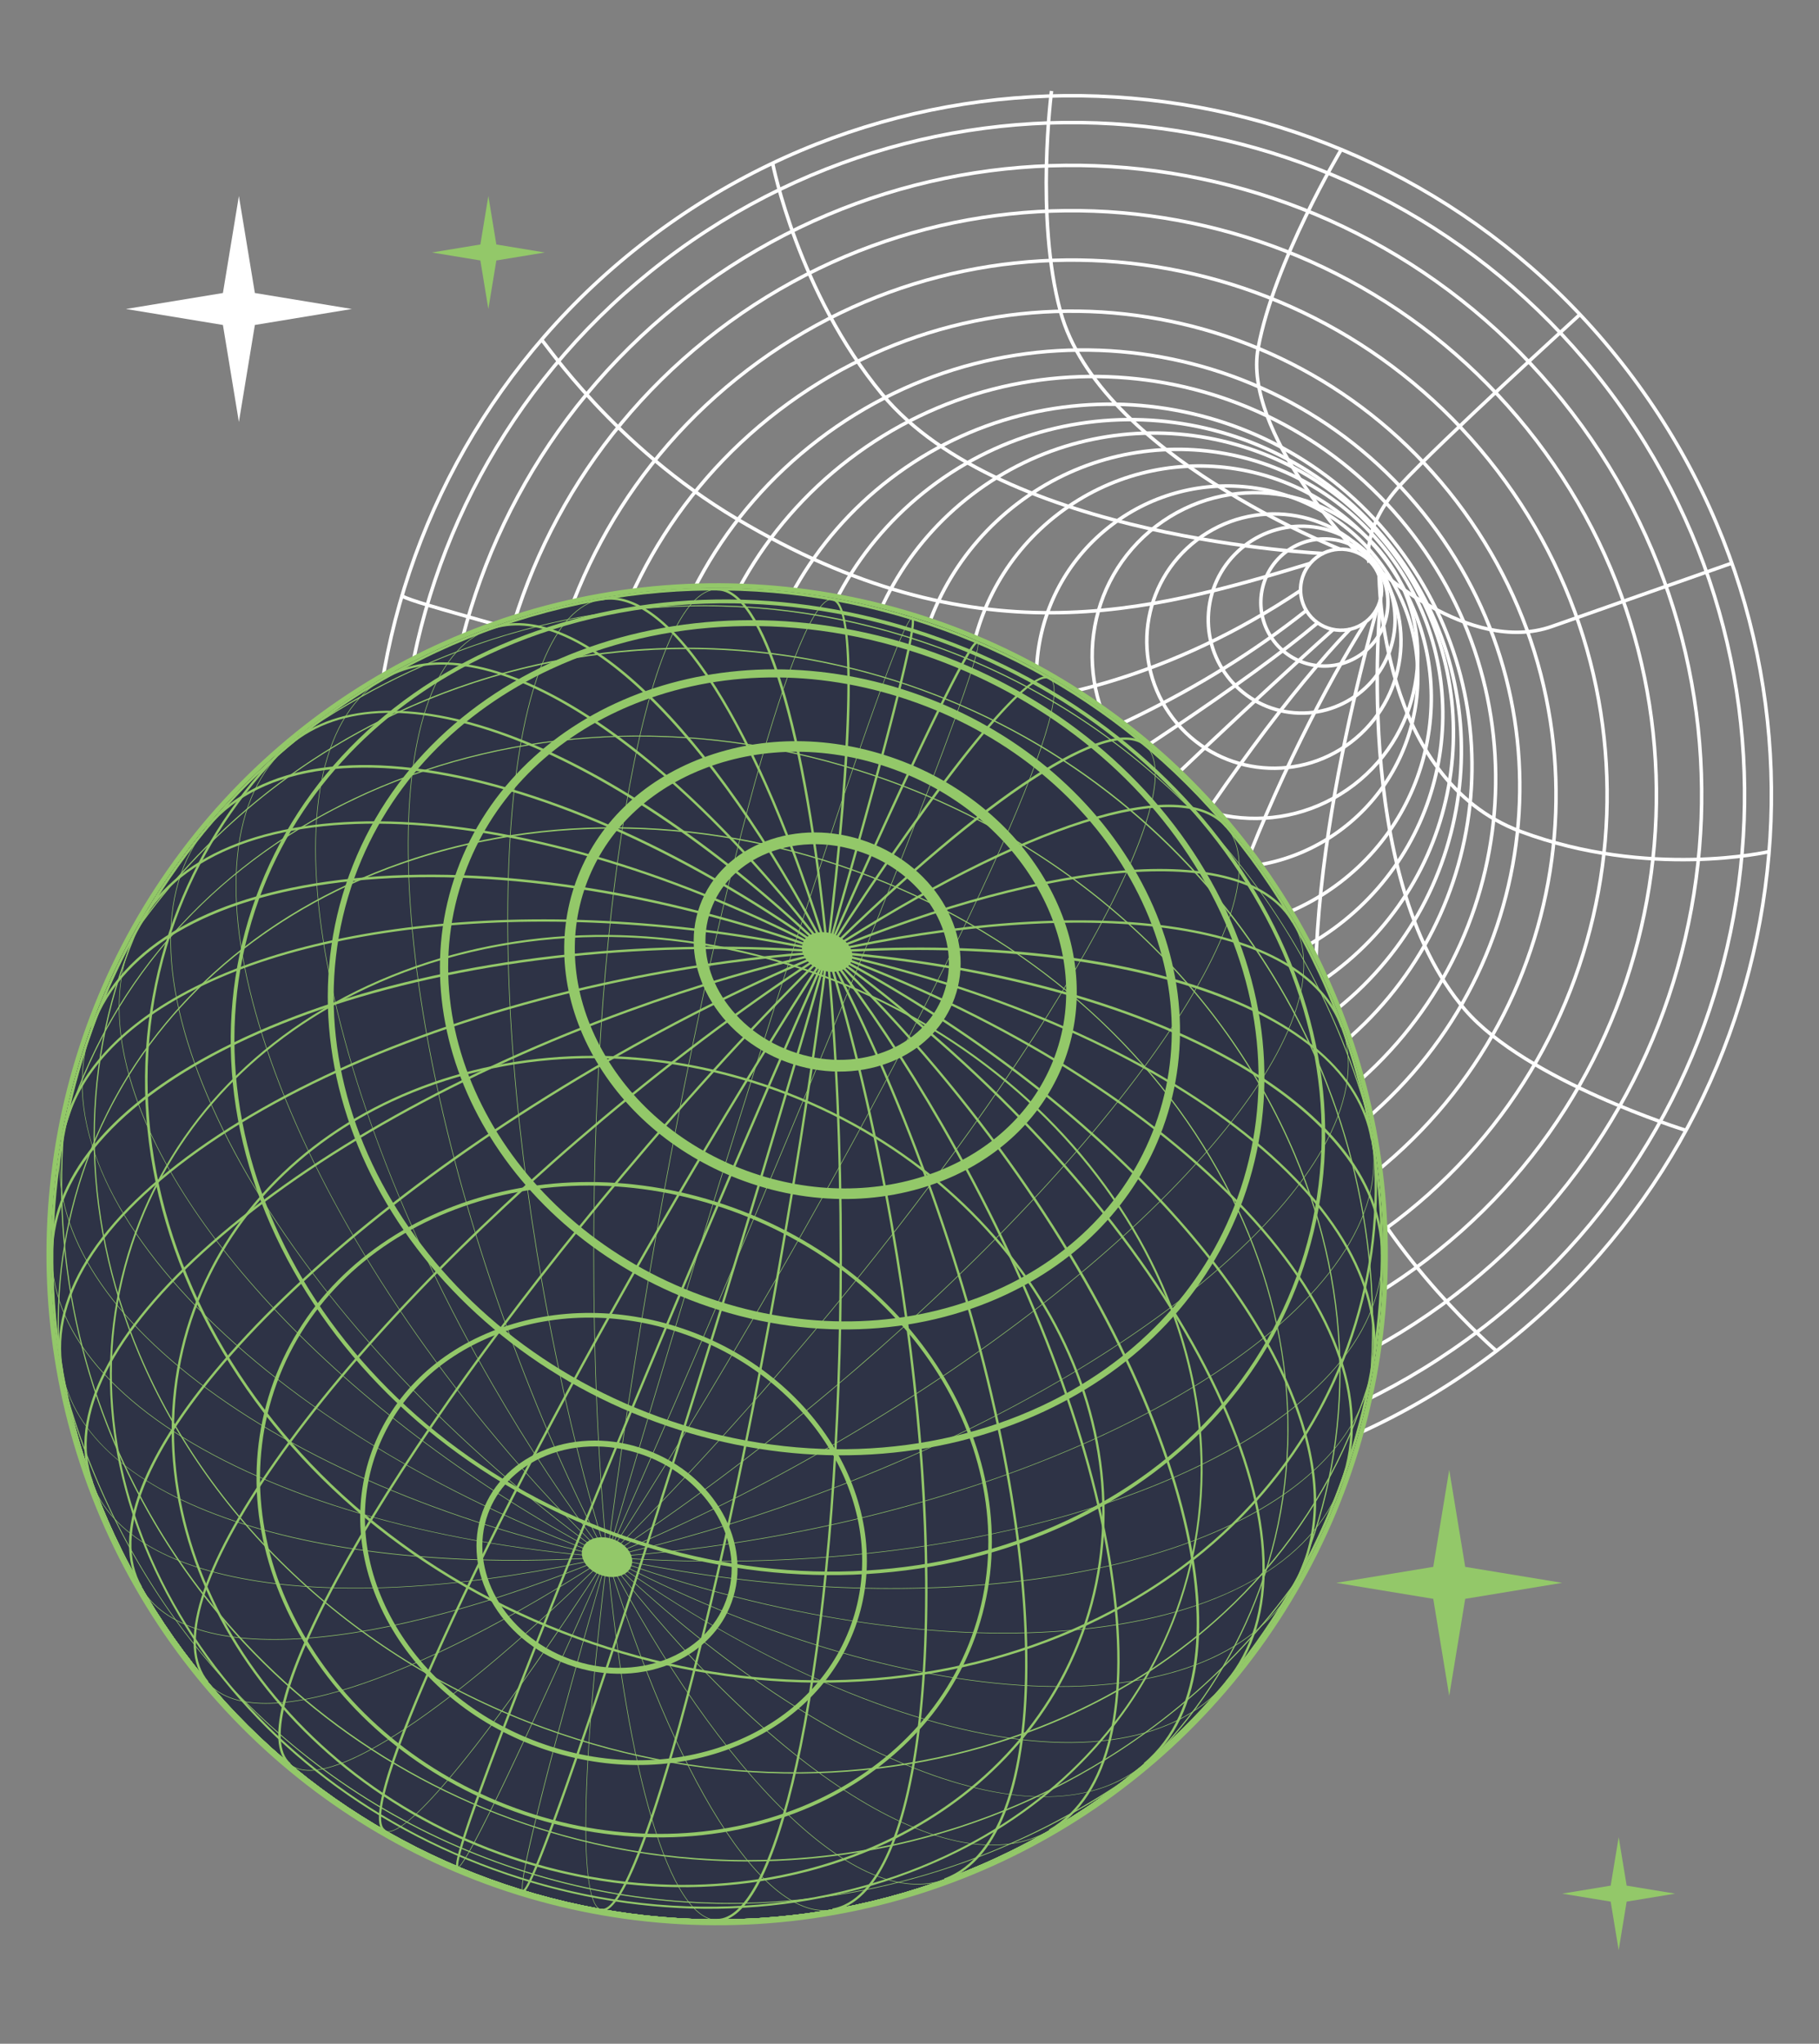 <svg width="260" height="292" viewBox="0 0 260 292" fill="none" xmlns="http://www.w3.org/2000/svg"><rect x="0" y="0" width="260" height="292" fill="#808080" stroke="none"/><g clip-path="url(#clip0_1_6210)"><path d="M232.66 52.97C199.14 9.08 136.5 0.69 92.61 34.21C48.72 67.73 40.33 130.37 73.85 174.26C107.37 218.15 170.01 226.54 213.9 193.02C257.79 159.5 266.18 96.86 232.66 52.97Z" stroke="white" stroke-width="0.5" stroke-miterlimit="10"/><path d="M203.93 179.97C167.25 207.98 114.9 200.97 86.89 164.3C58.88 127.62 65.89 75.27 102.56 47.26C139.24 19.25 191.59 26.26 219.6 62.93C247.61 99.61 240.6 151.96 203.93 179.97Z" stroke="white" stroke-width="0.5" stroke-miterlimit="10"/><path d="M214 67.22C188.35 33.64 140.43 27.22 106.85 52.87C73.27 78.52 66.85 126.44 92.5 160.02C118.15 193.6 166.07 200.02 199.65 174.37C233.23 148.72 239.65 100.8 214 67.22Z" stroke="white" stroke-width="0.5" stroke-miterlimit="10"/><path d="M195.22 168.57C164.85 191.77 121.5 185.96 98.3 155.59C75.1 125.22 80.91 81.87 111.28 58.67C141.65 35.47 185 41.28 208.2 71.65C231.4 102.02 225.59 145.37 195.22 168.57Z" stroke="white" stroke-width="0.5" stroke-miterlimit="10"/><path d="M204.41 74.54C183.48 47.14 144.38 41.9 116.98 62.83C89.58 83.76 84.34 122.86 105.27 150.26C126.2 177.66 165.3 182.9 192.7 161.97C220.1 141.04 225.34 101.94 204.41 74.54Z" stroke="white" stroke-width="0.5" stroke-miterlimit="10"/><path d="M190.06 150.57C167.35 167.92 134.93 163.58 117.58 140.86C100.23 118.15 104.57 85.73 127.29 68.38C150 51.03 182.42 55.37 199.77 78.09C217.12 100.8 212.78 133.22 190.06 150.57Z" stroke="white" stroke-width="0.5" stroke-miterlimit="10"/><path d="M199.17 78.54C183.31 57.78 153.68 53.81 132.92 69.67C112.16 85.53 108.19 115.16 124.05 135.92C139.91 156.68 169.54 160.65 190.3 144.79C211.06 128.93 215.03 99.3 199.17 78.54Z" stroke="white" stroke-width="0.5" stroke-miterlimit="10"/><path d="M191.34 132.15C174.71 144.85 150.98 141.67 138.28 125.04C125.58 108.41 128.76 84.68 145.39 71.98C162.02 59.28 185.75 62.46 198.45 79.09C211.15 95.72 207.97 119.45 191.34 132.15Z" stroke="white" stroke-width="0.5" stroke-miterlimit="10"/><path d="M197.06 80.15C187.92 68.18 170.83 65.89 158.86 75.03C146.89 84.17 144.6 101.26 153.74 113.23C162.88 125.2 179.97 127.49 191.94 118.35C203.91 109.21 206.2 92.12 197.06 80.15Z" stroke="white" stroke-width="0.5" stroke-miterlimit="10"/><path d="M193.11 106.03C185.13 112.12 173.74 110.6 167.65 102.62C161.56 94.64 163.08 83.25 171.06 77.16C179.04 71.07 190.43 72.59 196.52 80.57C202.61 88.55 201.09 99.94 193.11 106.03Z" stroke="white" stroke-width="0.5" stroke-miterlimit="10"/><path d="M196.52 80.57C193.47 76.58 187.78 75.82 183.79 78.86C179.8 81.91 179.04 87.6 182.08 91.59C185.12 95.58 190.82 96.34 194.81 93.3C198.8 90.26 199.56 84.56 196.52 80.57Z" stroke="white" stroke-width="0.5" stroke-miterlimit="10"/><path d="M196.29 80.74C194.35 78.2 190.71 77.71 188.17 79.65C185.63 81.59 185.14 85.23 187.08 87.77C189.02 90.31 192.66 90.8 195.2 88.86C197.74 86.92 198.23 83.28 196.29 80.74Z" stroke="white" stroke-width="0.5" stroke-miterlimit="10"/><path d="M207.86 185.11C168.34 215.29 111.94 207.74 81.76 168.22C51.57 128.7 59.12 72.3 98.64 42.12C138.16 11.94 194.56 19.49 224.74 59.01C254.92 98.53 247.37 154.93 207.85 185.11H207.86Z" stroke="white" stroke-width="0.5" stroke-miterlimit="10"/><path d="M211.57 189.97C169.36 222.21 109.13 214.14 76.89 171.93C44.66 129.73 52.72 69.49 94.93 37.26C137.14 5.02 197.37 13.09 229.61 55.3C261.85 97.51 253.78 157.74 211.57 189.98V189.97Z" stroke="white" stroke-width="0.5" stroke-miterlimit="10"/><path d="M191.18 156.99C165.92 176.28 129.88 171.45 110.59 146.2C91.3 120.94 96.13 84.9 121.38 65.61C146.64 46.32 182.68 51.15 201.97 76.4C221.26 101.66 216.43 137.7 191.18 156.99Z" stroke="white" stroke-width="0.5" stroke-miterlimit="10"/><path d="M198.95 78.71C184.58 59.9 157.74 56.31 138.93 70.67C120.12 85.04 116.53 111.88 130.89 130.69C145.26 149.5 172.1 153.09 190.91 138.73C209.72 124.36 213.31 97.52 198.95 78.71Z" stroke="white" stroke-width="0.5" stroke-miterlimit="10"/><path d="M197.77 79.61C186.65 65.05 165.87 62.27 151.31 73.39C136.75 84.51 133.97 105.29 145.09 119.85C156.21 134.41 176.99 137.19 191.55 126.07C206.11 114.95 208.89 94.17 197.77 79.61Z" stroke="white" stroke-width="0.5" stroke-miterlimit="10"/><path d="M197.87 79.54C190.06 69.32 175.48 67.37 165.26 75.17C155.04 82.98 153.09 97.56 160.89 107.78C168.7 118 183.28 119.95 193.5 112.15C203.72 104.34 205.67 89.76 197.87 79.54Z" stroke="white" stroke-width="0.5" stroke-miterlimit="10"/><path d="M199.29 90.277C200.254 82.968 195.11 76.261 187.8 75.297C180.49 74.333 173.783 79.478 172.82 86.788C171.856 94.097 177 100.804 184.31 101.768C191.62 102.732 198.327 97.587 199.29 90.277Z" stroke="white" stroke-width="0.5" stroke-miterlimit="10"/><path d="M77.4 48.54C78.05 49.1 87.76 63.69 105.27 74.1C139.32 94.35 163.98 87.57 187.28 80.49" stroke="white" stroke-width="0.5" stroke-miterlimit="10"/><path d="M110.44 23.34C110.44 23.34 114.09 41.84 126.07 56.3C143.29 77.08 189.21 79.08 189.21 79.08" stroke="white" stroke-width="0.5" stroke-miterlimit="10"/><path d="M150.3 13C150.3 13 147.94 31.05 151.57 44.47C157.11 64.94 191.56 78.47 191.56 78.47" stroke="white" stroke-width="0.5" stroke-miterlimit="10"/><path d="M191.72 21.36C191.72 21.36 182.12 37.34 179.83 49.75C177.62 61.69 193.88 78.84 193.88 78.84" stroke="white" stroke-width="0.5" stroke-miterlimit="10"/><path d="M57.48 85.06C57.29 85.7 72.17 89.4 92.88 95.59C113.59 101.78 149.33 108.83 185.9 84.36" stroke="white" stroke-width="0.5" stroke-miterlimit="10"/><path d="M54.13 126.46C54.13 126.46 64.59 125.09 91.04 121.67C117.48 118.25 156.64 111.08 186.68 87.25" stroke="white" stroke-width="0.5" stroke-miterlimit="10"/><path d="M67.89 165.57C67.89 165.57 87.16 153.92 99.8 146.2C112.45 138.49 168.08 106.01 188.34 88.99" stroke="white" stroke-width="0.5" stroke-miterlimit="10"/><path d="M96.54 195.92C96.54 195.92 99.19 191.89 117.65 165.17C136.11 138.44 190.58 89.92 190.58 89.92" stroke="white" stroke-width="0.5" stroke-miterlimit="10"/><path d="M134.8 211.84C134.8 211.84 135.97 195.21 141.66 175.39C149.17 149.22 176.48 106.96 192.99 89.87" stroke="white" stroke-width="0.5" stroke-miterlimit="10"/><path d="M176.29 210.88C176.29 210.88 169.6 195.31 167.87 175.1C165.39 146.14 184.15 106.49 195.21 88.87" stroke="white" stroke-width="0.5" stroke-miterlimit="10"/><path d="M213.9 193.02C213.9 193.02 198.71 179.9 191.84 164.14C182.1 141.81 193.73 98.28 196.85 86.88" stroke="white" stroke-width="0.5" stroke-miterlimit="10"/><path d="M240.95 161.49C240.95 161.49 218.21 154.46 209.43 144.29C192.9 125.12 197.42 84.68 197.42 84.68" stroke="white" stroke-width="0.5" stroke-miterlimit="10"/><path d="M252.84 121.68C252.84 121.68 235.68 125.63 217.38 118.81C197.1 111.26 197.13 82.29 197.13 82.29" stroke="white" stroke-width="0.5" stroke-miterlimit="10"/><path d="M247.51 80.47C247.51 80.47 233.78 85.3 221.83 89.5C209.88 93.7 196.29 80.74 196.29 80.74" stroke="white" stroke-width="0.5" stroke-miterlimit="10"/><path d="M225.83 44.93C225.83 44.93 205.88 63.08 200.19 69.26C194.5 75.43 195.68 80.39 195.68 80.39" stroke="white" stroke-width="0.5" stroke-miterlimit="10"/><circle cx="102.509" cy="179.196" r="95.532" transform="rotate(-25 102.509 179.196)" fill="#2E3346" stroke="#93C869" stroke-width="0.673"/><path d="M96.602 237.395C92.145 239.473 86.559 239.783 81.177 237.827C71.36 234.254 65.882 224.462 68.963 215.998C72.043 207.534 82.534 203.554 92.351 207.127C102.167 210.7 107.645 220.492 104.565 228.956C103.174 232.777 100.27 235.684 96.602 237.395ZM77.278 208.314C73.804 209.934 71.061 212.677 69.751 216.282C66.828 224.313 72.084 233.62 81.463 237.034C90.842 240.447 100.852 236.692 103.773 228.665C106.696 220.634 101.441 211.327 92.062 207.914C86.897 206.034 81.537 206.328 77.278 208.314Z" fill="#93C869"/><path d="M106.884 248.779C106.099 249.145 105.29 249.485 104.458 249.799C95.897 253.028 86.103 252.961 76.884 249.606C67.666 246.251 60.119 240.011 55.638 232.03C51.146 224.035 50.265 215.254 53.159 207.303C56.052 199.352 62.372 193.192 70.952 189.955C79.513 186.726 89.307 186.792 98.525 190.148C117.574 197.081 128.217 216.058 122.251 232.451C119.638 239.629 114.228 245.354 106.884 248.779ZM68.814 191.586C61.629 194.936 56.343 200.525 53.792 207.534C50.967 215.297 51.833 223.878 56.225 231.7C60.629 239.539 68.048 245.672 77.115 248.972C86.182 252.272 95.81 252.342 104.22 249.169C112.613 246 118.791 239.983 121.617 232.22C127.457 216.176 116.994 197.585 98.293 190.778C89.226 187.478 79.598 187.409 71.188 190.582C70.374 190.887 69.582 191.223 68.812 191.583L68.814 191.586Z" fill="#93C869"/><path d="M117.035 257.615C104.483 263.468 88.727 264.344 73.535 258.814C60.147 253.942 49.191 244.881 42.686 233.299C36.17 221.704 34.894 208.974 39.086 197.449C47.741 173.676 77.272 162.518 104.921 172.584C132.567 182.647 148.022 210.178 139.37 233.949C135.47 244.663 127.332 252.814 117.035 257.615ZM73.707 258.341C101.095 268.31 130.338 257.29 138.896 233.777C147.454 210.264 132.136 183.026 104.748 173.057C77.36 163.089 48.117 174.108 39.559 197.621C35.416 209.005 36.683 221.587 43.122 233.051C49.572 244.529 60.431 253.509 73.707 258.341Z" fill="#93C869"/><path d="M126.513 263.41C110.584 270.838 90.587 271.949 71.306 264.932C36.222 252.162 16.608 217.238 27.587 187.081C38.561 156.922 76.035 142.776 111.121 155.549C146.205 168.318 165.819 203.243 154.843 233.398C149.899 246.983 139.576 257.323 126.515 263.413L126.513 263.41ZM56.057 157.37C43.075 163.424 32.816 173.693 27.904 187.196C16.993 217.181 36.513 251.912 71.423 264.618C106.333 277.324 143.612 263.269 154.528 233.286C165.439 203.301 145.919 168.57 111.005 155.866C91.814 148.88 71.905 149.984 56.056 157.374L56.057 157.37Z" fill="#93C869"/><path d="M135.215 265.394C133.519 266.185 131.778 266.919 129.991 267.593C111.52 274.561 90.394 274.412 70.496 267.17C50.6 259.928 34.317 246.464 24.649 229.252C14.975 212.035 13.078 193.135 19.305 176.028C25.531 158.921 39.133 145.662 57.611 138.691C76.082 131.724 97.208 131.873 117.105 139.114C137.002 146.356 153.284 159.821 162.952 177.033C172.626 194.249 174.523 213.15 168.297 230.257C162.673 245.707 151.031 258.019 135.215 265.394ZM52.565 141.122C37.337 148.223 25.302 160.273 19.537 176.112C6.735 211.286 29.633 252.029 70.581 266.93C93.09 275.123 116.441 273.827 135.032 265.161C150.26 258.06 162.295 246.009 168.06 230.171C180.862 194.997 157.964 154.254 117.016 139.353C94.507 131.16 71.155 132.453 52.565 141.122Z" fill="#93C869"/><path d="M142.709 265.48C131.066 270.909 118.711 273.895 105.983 274.355C93.688 274.799 81.567 272.883 69.956 268.657C58.344 264.43 47.824 258.109 38.694 249.864C29.24 241.33 21.694 231.101 16.265 219.459C12.406 211.184 9.759 202.455 8.4 193.515C7.772 184.045 9.078 174.788 12.281 165.989C15.825 156.253 21.485 147.613 29.096 140.312C36.45 133.262 45.308 127.752 55.429 123.934C65.547 120.116 76.414 118.184 87.729 118.19C99.444 118.195 111.128 120.289 122.456 124.414C133.786 128.538 144.078 134.443 153.058 141.968C161.729 149.237 168.813 157.702 174.11 167.13C179.407 176.558 182.652 186.475 183.754 196.603C184.896 207.09 183.677 217.343 180.13 227.081C176.928 235.88 171.978 243.811 165.415 250.656L165.409 250.659C158.622 256.637 150.984 261.622 142.709 265.48ZM49.7 126.568C32.517 134.581 18.94 148.173 12.437 166.046C9.243 174.823 7.941 184.058 8.566 193.497C9.922 202.416 12.562 211.129 16.414 219.389C38.548 266.856 95.172 287.466 142.639 265.331C150.899 261.48 158.522 256.502 165.298 250.54C171.843 243.711 176.779 235.801 179.975 227.027C186.97 207.809 184.837 186.565 173.964 167.216C163.09 147.861 144.779 132.718 122.4 124.573C97.012 115.333 70.672 116.792 49.702 126.571L49.7 126.568Z" fill="#93C869"/><path d="M142.709 265.48C131.066 270.909 118.711 273.895 105.983 274.355C93.688 274.799 81.567 272.883 69.956 268.657C58.344 264.43 47.824 258.109 38.694 249.864C29.24 241.33 21.694 231.101 16.265 219.459C7.883 201.484 5.326 181.708 8.869 162.265C9.356 160.552 9.909 158.837 10.517 157.167C14.342 146.659 20.386 137.317 28.485 129.4C36.306 121.754 45.704 115.748 56.416 111.553C67.129 107.358 78.615 105.186 90.559 105.095C102.924 105 115.237 107.153 127.159 111.49C153.73 121.161 174.859 140.631 185.132 164.911C193.767 185.321 193.77 207.162 185.142 226.416L185.139 226.425C175.355 243.597 160.685 257.102 142.71 265.484L142.709 265.48ZM51.252 113.943C31.91 122.962 17.611 138.154 10.672 157.221C10.066 158.886 9.514 160.596 9.029 162.298C5.492 181.698 8.045 201.442 16.411 219.383C38.545 266.85 95.169 287.459 142.636 265.325C160.578 256.959 175.222 243.477 184.988 226.339C193.592 207.13 193.59 185.337 184.973 164.974C174.719 140.737 153.624 121.299 127.098 111.645C103.549 103.074 78.466 103.095 56.475 111.703C54.698 112.399 52.952 113.146 51.251 113.94L51.252 113.943Z" fill="#93C869"/><path d="M142.709 265.48C131.066 270.909 118.711 273.895 105.983 274.355C93.688 274.799 81.567 272.883 69.956 268.657C58.344 264.43 47.824 258.109 38.694 249.864C29.24 241.33 21.694 231.101 16.265 219.459C9.792 205.579 6.736 190.21 7.423 175.015C8.09 160.308 12.241 145.722 19.43 132.833C25.465 124.322 32.847 116.902 41.376 110.768C49.769 104.73 59.06 100.094 68.991 96.987C79.021 93.848 89.431 92.351 99.939 92.548C110.806 92.747 121.557 94.754 131.887 98.514C142.217 102.274 151.742 107.644 160.196 114.48C168.37 121.088 175.386 128.924 181.051 137.773C186.656 146.535 190.793 156.059 193.343 166.082C195.933 176.261 196.82 186.693 195.972 197.084C193.194 211.586 186.998 225.428 178.052 237.124C168.813 249.208 156.591 259.014 142.712 265.487L142.709 265.48ZM56.896 101.867C42.258 108.692 29.297 119.203 19.57 132.919C4.745 159.503 3.566 191.829 16.416 219.385C38.55 266.852 95.174 287.461 142.641 265.327C170.197 252.477 190.072 226.956 195.803 197.056C199.301 154.115 172.993 113.65 131.826 98.669C106.724 89.532 79.768 91.205 56.9 101.868L56.896 101.867Z" fill="#93C869"/><path d="M142.709 265.48C131.066 270.909 118.711 273.895 105.983 274.355C93.688 274.799 81.567 272.883 69.956 268.657C58.344 264.43 47.824 258.109 38.694 249.864C29.24 241.33 21.694 231.101 16.265 219.459C11.571 209.393 8.692 198.735 7.706 187.774C6.753 177.185 7.584 166.56 10.18 156.198C12.751 145.925 16.973 136.221 22.728 127.355C28.592 118.319 35.884 110.419 44.396 103.867C57.351 95.172 72.218 89.481 87.395 87.404C103.304 85.227 119.02 86.905 134.101 92.397C149.146 97.872 162.239 106.659 173.014 118.511C183.272 129.795 190.999 143.639 195.359 158.545L195.386 158.539L195.405 158.619C200.045 179.436 197.444 201.528 188.081 220.827C183.412 230.455 177.217 239.148 169.67 246.666C161.864 254.447 152.791 260.775 142.707 265.477L142.709 265.48ZM58.675 95.993C53.813 98.26 49.077 100.932 44.495 104.006C9.578 130.87 -2.232 179.395 16.417 219.388C38.551 266.855 95.175 287.464 142.642 265.33C182.711 246.645 204.831 201.83 195.265 158.74L195.249 158.747L195.228 158.669C186.135 127.493 163.835 103.398 134.05 92.557C109.243 83.528 82.518 84.878 58.683 95.993L58.675 95.993Z" fill="#93C869"/><path d="M142.709 265.48C131.066 270.909 118.711 273.895 105.983 274.355C93.688 274.799 81.567 272.883 69.956 268.657C58.344 264.43 47.824 258.109 38.694 249.864C29.24 241.33 21.694 231.101 16.265 219.459C10.836 207.816 7.851 195.461 7.39 182.733C6.946 170.438 8.863 158.317 13.089 146.705C17.315 135.094 23.636 124.574 31.881 115.444C40.416 105.99 50.644 98.444 62.287 93.015C73.929 87.586 86.284 84.601 99.013 84.14C111.308 83.696 123.428 85.612 135.04 89.839C146.651 94.065 157.171 100.386 166.301 108.631C175.756 117.166 183.302 127.394 188.731 139.037C194.159 150.679 197.145 163.034 197.605 175.763C198.049 188.058 196.133 200.178 191.907 211.79C187.68 223.401 181.359 233.921 173.114 243.051C164.58 252.506 154.351 260.052 142.709 265.48ZM62.355 93.161C14.888 115.295 -5.722 171.919 16.413 219.386C38.547 266.853 95.171 287.462 142.638 265.328C190.105 243.194 210.714 186.57 188.58 139.103C166.446 91.636 109.822 71.027 62.355 93.161Z" fill="#93C869"/><path d="M128.268 151.315C127.851 151.509 127.427 151.688 126.985 151.854C122.481 153.554 117.338 153.517 112.5 151.759C102.469 148.108 96.875 138.073 100.035 129.39C103.195 120.708 113.926 116.615 123.962 120.268C133.993 123.919 139.588 133.953 136.427 142.636C135.036 146.457 132.165 149.497 128.268 151.315ZM108.925 122.232C105.551 123.805 102.886 126.467 101.615 129.966C98.772 137.778 103.912 146.845 113.077 150.181C117.537 151.804 122.268 151.841 126.394 150.284C130.476 148.743 133.48 145.823 134.848 142.064C137.692 134.252 132.552 125.184 123.387 121.848C118.329 120.007 113.084 120.292 108.925 122.232Z" fill="#93C869"/><path d="M136.604 167.888C127.858 171.966 116.891 172.58 106.323 168.731C97.01 165.342 89.384 159.035 84.851 150.967C80.298 142.864 79.407 133.958 82.343 125.891C85.279 117.824 91.686 111.574 100.383 108.294C109.039 105.029 118.936 105.095 128.25 108.487C147.517 115.5 158.273 134.718 152.225 151.326C149.496 158.826 143.8 164.528 136.603 167.885L136.604 167.888ZM98.573 110.698C91.491 114.001 86.279 119.508 83.767 126.409C80.984 134.056 81.839 142.512 86.17 150.226C90.525 157.977 97.865 164.043 106.839 167.312C125.321 174.039 145.047 166.638 150.806 150.809C156.566 134.984 146.215 116.634 127.733 109.907C118.76 106.641 109.238 106.57 100.917 109.709C100.114 110.013 99.332 110.341 98.571 110.695L98.573 110.698Z" fill="#93C869"/><path d="M143.713 185.007C131.081 190.897 115.232 191.779 99.955 186.219C72.134 176.093 56.59 148.37 65.304 124.421C74.022 100.471 103.746 89.227 131.571 99.355C145.035 104.255 156.053 113.369 162.6 125.024C169.162 136.705 170.45 149.537 166.222 161.152C162.292 171.951 154.085 180.17 143.713 185.007ZM88.261 101.63C77.812 106.502 70.123 114.628 66.412 124.824C57.917 148.163 73.146 175.21 100.36 185.115C113.556 189.918 127.57 190.021 139.809 185.404C152.02 180.796 161.007 172.042 165.116 160.752C169.226 149.463 167.968 136.98 161.576 125.601C155.167 114.194 144.369 105.267 131.17 100.465C117.974 95.662 103.959 95.558 91.72 100.176C90.538 100.623 89.382 101.107 88.261 101.63Z" fill="#93C869"/><path d="M149.251 201.654C147.796 202.332 146.306 202.96 144.771 203.539C128.942 209.512 110.834 209.382 93.785 203.177C58.572 190.36 38.89 155.29 49.913 125.005C60.937 94.715 98.554 80.502 133.769 93.322C150.818 99.527 164.77 111.069 173.059 125.818C181.36 140.591 182.986 156.812 177.642 171.495C172.815 184.758 162.821 195.326 149.251 201.654ZM78.726 95.609C65.802 101.635 55.594 111.855 50.703 125.292C39.838 155.144 59.294 189.731 94.075 202.39C113.199 209.351 133.04 208.253 148.832 200.889C161.756 194.863 171.964 184.643 176.855 171.206C182.115 156.755 180.507 140.781 172.331 126.227C164.14 111.651 150.345 100.245 133.488 94.109C114.363 87.149 94.523 88.246 78.731 95.61L78.726 95.609Z" fill="#93C869"/><path d="M152.666 217.712C150.967 218.504 149.223 219.24 147.433 219.915C128.934 226.895 107.773 226.744 87.85 219.492C67.926 212.241 51.619 198.755 41.935 181.517C32.242 164.268 30.342 145.328 36.581 128.186C42.82 111.043 56.452 97.759 74.963 90.773C93.462 83.793 114.622 83.944 134.546 91.196C154.47 98.448 170.777 111.933 180.461 129.171C190.153 146.42 192.054 165.36 185.815 182.502C180.18 197.984 168.513 210.323 152.669 217.711L152.666 217.712ZM70.016 93.439C54.815 100.528 42.805 112.552 37.051 128.359C24.272 163.47 47.138 204.136 88.021 219.016C107.833 226.227 128.867 226.378 147.253 219.443C165.626 212.51 179.151 199.331 185.338 182.332C191.526 165.332 189.636 146.543 180.018 129.422C170.391 112.291 154.181 98.886 134.369 91.675C111.896 83.496 88.576 84.785 70.016 93.439Z" fill="#93C869"/><path d="M155.487 232.156C153.575 233.048 151.611 233.875 149.594 234.638C128.769 242.495 104.943 242.326 82.509 234.159C60.077 225.994 41.716 210.808 30.811 191.404C19.902 171.991 17.762 150.671 24.783 131.382C27.989 122.574 32.948 114.631 39.515 107.777L39.527 107.772C46.318 101.788 53.964 96.796 62.245 92.934C85.298 82.184 111.162 81.054 135.063 89.754C158.969 98.455 178.051 115.943 188.801 138.996C192.662 147.277 195.309 156.014 196.673 164.963C197.302 174.451 195.993 183.72 192.789 192.531C186.447 209.954 173.318 223.838 155.483 232.155L155.487 232.156ZM39.755 108.014C33.219 114.831 28.29 122.734 25.099 131.494C10.672 171.132 36.478 217.046 82.624 233.842C104.981 241.979 128.726 242.148 149.477 234.322C170.22 226.495 185.49 211.613 192.476 192.417C195.666 183.654 196.969 174.429 196.342 165.002C194.99 156.1 192.35 147.394 188.501 139.14C166.386 91.716 109.812 71.124 62.387 93.238C54.137 97.086 46.521 102.057 39.752 108.015L39.755 108.014Z" fill="#93C869"/><path d="M153.786 244.707C152.084 245.501 150.347 246.244 148.573 246.938C137.86 251.132 126.375 253.304 114.43 253.396C102.065 253.491 89.752 251.337 77.83 247.001C51.259 237.33 30.13 217.86 19.857 193.58C11.222 173.169 11.219 151.328 19.847 132.075L19.85 132.066C29.634 114.894 44.304 101.389 62.279 93.007C73.921 87.578 86.277 84.593 99.005 84.132C111.3 83.688 123.421 85.605 135.033 89.831C146.644 94.057 157.164 100.379 166.294 108.623C175.748 117.158 183.294 127.387 188.723 139.029C197.105 157.004 199.662 176.779 196.119 196.223C195.632 197.936 195.079 199.651 194.471 201.32C190.646 211.829 184.602 221.171 176.503 229.088C169.976 235.471 162.35 240.706 153.783 244.701L153.786 244.707ZM20.003 132.147C11.399 151.356 11.401 173.149 20.018 193.512C30.272 217.749 51.367 237.187 77.893 246.841C126.504 264.534 178.732 244.09 194.319 201.265C194.925 199.6 195.477 197.89 195.962 196.188C199.5 176.788 196.946 157.044 188.58 139.103C166.446 91.636 109.822 71.027 62.355 93.161C44.413 101.527 29.769 115.009 20.003 132.147Z" fill="#93C869"/><path d="M148.074 256.829C144.174 258.648 140.148 260.211 136.006 261.504C125.976 264.643 115.564 266.136 105.058 265.943C94.191 265.743 83.44 263.736 73.11 259.977C62.779 256.217 53.255 250.847 44.801 244.011C36.628 237.406 29.611 229.566 23.946 220.718C18.341 211.956 14.204 202.432 11.654 192.409C9.064 182.23 8.177 171.798 9.025 161.407C11.803 146.905 17.999 133.063 26.945 121.367C36.184 109.282 48.406 99.477 62.285 93.004C73.928 87.575 86.283 84.59 99.011 84.129C111.306 83.685 123.427 85.602 135.039 89.828C146.65 94.054 157.17 100.376 166.3 108.62C175.755 117.155 183.3 127.384 188.729 139.026C195.202 152.906 198.258 168.275 197.571 183.47C196.904 198.177 192.75 212.764 185.564 225.652C179.529 234.163 172.148 241.582 163.618 247.717C158.725 251.237 153.524 254.281 148.072 256.823L148.074 256.829ZM62.355 93.161C34.799 106.01 14.924 131.532 9.192 161.432C5.695 204.376 32.002 244.838 73.17 259.819C98.267 268.954 125.231 267.281 148.095 256.619C162.733 249.794 175.692 239.288 185.421 225.567C200.246 198.983 201.425 166.657 188.575 139.101C166.441 91.634 109.817 71.025 62.35 93.159L62.355 93.161Z" fill="#93C869"/><path d="M146.671 262.476C137.419 266.791 127.576 269.72 117.601 271.084C101.692 273.261 85.976 271.583 70.894 266.091C55.85 260.616 42.757 251.828 31.982 239.977C21.723 228.693 13.997 214.849 9.637 199.943L9.61 199.948L9.591 199.868C4.951 179.052 7.552 156.96 16.914 137.661C21.584 128.033 27.779 119.34 35.325 111.821C43.132 104.041 52.205 97.712 62.288 93.01C73.93 87.582 86.286 84.596 99.014 84.135C111.309 83.691 123.43 85.608 135.041 89.834C146.653 94.061 157.173 100.382 166.303 108.627C175.757 117.161 183.303 127.39 188.732 139.032C193.426 149.097 196.305 159.756 197.291 170.716C198.244 181.306 197.413 191.931 194.817 202.293C192.246 212.566 188.024 222.27 182.269 231.136C176.405 240.172 169.113 248.071 160.601 254.624C156.16 257.603 151.495 260.231 146.673 262.479L146.671 262.476ZM9.732 199.75L9.748 199.743L9.769 199.822C18.862 230.998 41.161 255.093 70.947 265.933C100.817 276.805 133.456 272.631 160.495 254.485C195.412 227.621 207.224 179.094 188.575 139.101C166.441 91.634 109.817 71.025 62.35 93.159C22.281 111.844 0.161 156.659 9.728 199.749L9.732 199.75Z" fill="#93C869"/><path d="M142.709 265.48C131.066 270.909 118.711 273.895 105.983 274.355C93.688 274.799 81.567 272.883 69.956 268.657C58.344 264.43 47.824 258.109 38.694 249.864C29.24 241.33 21.694 231.101 16.265 219.459C10.836 207.816 7.851 195.461 7.39 182.733C6.946 170.438 8.863 158.317 13.089 146.705C17.315 135.094 23.636 124.574 31.881 115.444C40.416 105.99 50.644 98.444 62.287 93.015C73.929 87.586 86.284 84.601 99.013 84.14C111.308 83.696 123.428 85.612 135.04 89.839C146.651 94.065 157.171 100.386 166.301 108.631C175.756 117.166 183.302 127.394 188.731 139.037C194.159 150.679 197.145 163.034 197.605 175.763C198.049 188.058 196.133 200.178 191.907 211.79C187.68 223.401 181.359 233.921 173.114 243.051C164.58 252.506 154.351 260.052 142.709 265.48ZM62.355 93.161C14.888 115.295 -5.722 171.919 16.413 219.386C38.547 266.853 95.171 287.462 142.638 265.328C190.105 243.194 210.714 186.57 188.58 139.103C166.446 91.636 109.822 71.027 62.355 93.161Z" fill="#93C869"/><path d="M142.709 265.48C131.066 270.909 118.711 273.895 105.983 274.355C93.688 274.799 81.567 272.883 69.956 268.657C58.344 264.43 47.824 258.109 38.694 249.864C29.24 241.33 21.694 231.101 16.265 219.459C10.836 207.816 7.851 195.461 7.39 182.733C6.946 170.438 8.863 158.317 13.089 146.705C17.315 135.094 23.636 124.574 31.881 115.444C40.416 105.99 50.644 98.444 62.287 93.015C73.929 87.586 86.284 84.601 99.013 84.14C111.308 83.696 123.428 85.612 135.04 89.839C146.651 94.065 157.171 100.386 166.301 108.631C175.756 117.166 183.302 127.394 188.731 139.037C194.159 150.679 197.145 163.034 197.605 175.763C198.049 188.058 196.133 200.178 191.907 211.79C187.68 223.401 181.359 233.921 173.114 243.051C164.58 252.506 154.351 260.052 142.709 265.48ZM62.355 93.161C14.888 115.295 -5.722 171.919 16.413 219.386C38.547 266.853 95.171 287.462 142.638 265.328C190.105 243.194 210.714 186.57 188.58 139.103C166.446 91.636 109.822 71.027 62.355 93.161Z" fill="#93C869"/><path d="M85.837 225.016C83.913 224.316 82.769 222.61 83.282 221.207C83.796 219.804 85.768 219.233 87.688 219.931C89.612 220.632 90.755 222.337 90.242 223.74C89.729 225.143 87.756 225.715 85.837 225.016Z" fill="#93C869"/><path d="M119.156 133.473C121.08 134.173 122.223 135.879 121.71 137.282C121.197 138.685 119.225 139.257 117.305 138.558C115.381 137.858 114.237 136.152 114.75 134.749C115.264 133.346 117.236 132.775 119.156 133.473Z" fill="#93C869"/><path d="M74.761 270.211C74.57 270.152 73.983 269.973 77.323 256.755C79.462 248.282 82.721 236.425 86.743 222.469C90.227 210.385 94.529 195.981 99.89 178.44C107.313 154.155 114.568 131.409 120.317 114.391C123.112 106.116 125.399 99.646 127.111 95.163C129.521 88.861 130.127 88.23 130.375 88.308L130.35 88.389C130.035 88.295 128.428 90.635 120.398 114.421C114.649 131.438 107.397 154.183 99.973 178.468C94.61 196.01 90.309 210.41 86.826 222.494C77.435 255.072 74.014 269.896 74.787 270.132L74.763 270.214L74.761 270.211Z" fill="#93C869"/><path d="M85.983 272.91C83.888 272.542 83.591 264.871 83.711 258.499C83.881 249.643 84.927 237.19 86.743 222.484C88.438 208.751 90.788 193.251 93.536 177.667C97.946 152.659 103.019 129.311 107.824 111.922C112.634 94.512 116.607 85.157 119.015 85.584L119.003 85.667C117.836 85.463 116.202 87.785 114.279 92.388C112.386 96.914 110.244 103.495 107.906 111.947C103.103 129.331 98.028 152.677 93.621 177.683C90.873 193.267 88.525 208.762 86.83 222.496C83.067 252.969 82.75 272.257 86 272.828L85.987 272.912L85.983 272.91Z" fill="#93C869"/><path d="M102.52 274.369C99.191 274.368 95.944 269.377 93.138 259.933C90.414 250.769 88.201 237.82 86.74 222.486C85.466 209.118 84.819 194.575 84.819 179.259C84.819 153.862 86.655 129.988 89.991 112.031C93.332 94.054 97.78 84.151 102.517 84.151L102.516 84.237C92.802 84.238 84.903 126.865 84.902 179.261C84.903 194.572 85.549 209.112 86.823 222.481C88.284 237.808 90.496 250.754 93.217 259.911C96.012 269.316 99.231 274.287 102.518 274.285L102.517 274.37L102.52 274.369Z" fill="#93C869"/><path d="M119.003 272.891C114.149 273.746 108.513 269.313 102.7 260.074C97.057 251.104 91.542 238.108 86.744 222.495C83.026 210.396 79.919 197.319 77.504 183.634C73.094 158.621 71.543 134.652 73.134 116.134C73.909 107.129 75.387 99.901 77.527 94.659C79.747 89.221 82.587 86.162 85.971 85.566L85.987 85.647C82.634 86.24 79.816 89.281 77.609 94.691C75.473 99.927 73.997 107.143 73.222 116.141C71.632 134.651 73.18 158.615 77.59 183.62C80.001 197.303 83.109 210.376 86.826 222.472C91.621 238.079 97.135 251.064 102.772 260.03C108.563 269.238 114.171 273.658 118.987 272.81L119.003 272.891Z" fill="#93C869"/><path d="M135.045 268.576C128.939 270.797 121.073 267.482 112.304 258.987C103.745 250.695 94.909 238.08 86.749 222.504C81.571 212.617 76.802 201.715 72.574 190.103C63.887 166.236 58.831 142.667 58.338 123.734C58.098 114.524 58.954 106.915 60.878 101.114C62.874 95.102 65.937 91.305 69.987 89.832L70.016 89.911C65.992 91.376 62.944 95.155 60.957 101.14C59.036 106.933 58.184 114.532 58.422 123.731C58.915 142.657 63.97 166.216 72.653 190.073C76.879 201.68 81.645 212.578 86.822 222.462C94.975 238.031 103.808 250.639 112.362 258.927C121.108 267.399 128.942 270.71 135.016 268.497L135.045 268.576Z" fill="#93C869"/><path d="M148.905 262.165C145.648 263.684 141.782 264.033 137.394 263.2C132.657 262.302 127.39 260.044 121.734 256.491C116.155 252.985 110.323 248.299 104.403 242.56C98.417 236.756 92.477 230.011 86.746 222.505C80.862 214.8 75.492 206.711 70.329 197.769C63.911 186.651 58.535 175.377 54.348 164.261C50.304 153.522 47.537 143.374 46.119 134.109C44.702 124.84 44.71 116.915 46.14 110.555C47.622 103.964 50.578 99.35 54.923 96.841L54.965 96.915C50.641 99.413 47.697 104.006 46.219 110.574C44.791 116.922 44.783 124.839 46.197 134.095C49.108 153.142 57.703 175.739 70.398 197.726C75.558 206.662 80.925 214.752 86.807 222.455C98.164 237.326 110.578 249.388 121.77 256.419C133.367 263.706 143.127 265.463 149.989 261.5L150.031 261.573C149.66 261.787 149.285 261.984 148.895 262.166L148.905 262.165Z" fill="#93C869"/><path d="M159.541 254.655C156.673 255.993 153.343 256.689 149.586 256.732C144.084 256.792 137.792 255.453 130.885 252.747C124.046 250.068 116.793 246.126 109.334 241.035C101.745 235.856 94.145 229.622 86.744 222.51C81.305 217.285 76.006 211.605 70.994 205.632C62.743 195.799 55.571 185.562 49.674 175.206C43.98 165.204 39.714 155.506 36.987 146.392C34.262 137.273 33.22 129.197 33.889 122.38C34.581 115.319 37.092 109.926 41.346 106.356L41.399 106.421C37.16 109.976 34.661 115.348 33.971 122.39C33.304 129.195 34.346 137.264 37.066 146.37C42.663 165.106 54.736 186.133 71.055 205.581C76.068 211.554 81.365 217.231 86.799 222.454C101.455 236.54 117.123 247.27 130.917 252.672C145.125 258.238 156.41 258.005 163.561 252.006L163.616 252.069C162.386 253.102 161.025 253.967 159.539 254.66L159.541 254.655Z" fill="#93C869"/><path d="M167.765 246.094C165.095 247.339 162.048 248.189 158.635 248.636C151.606 249.556 143.339 248.741 134.059 246.207C124.78 243.677 114.959 239.561 104.866 233.974C94.419 228.19 84.132 221.074 74.299 212.824C64.466 204.573 55.67 195.679 48.16 186.394C40.905 177.423 35.145 168.467 31.044 159.767C26.94 151.069 24.702 143.066 24.387 135.985C24.062 128.649 25.828 122.629 29.637 118.088L29.703 118.142C25.908 122.666 24.148 128.668 24.471 135.982C24.785 143.053 27.024 151.042 31.12 159.732C39.553 177.609 54.906 196.44 74.355 212.76C93.802 229.078 115.015 240.929 134.082 246.13C143.352 248.657 151.609 249.473 158.627 248.554C165.886 247.604 171.492 244.827 175.287 240.303L175.354 240.358C173.331 242.769 170.796 244.685 167.773 246.095L167.765 246.094Z" fill="#93C869"/><path d="M173.357 236.871C166.668 239.99 157.91 241.39 147.519 240.909C129.305 240.066 107.716 233.528 86.734 222.504C69.58 213.49 54.041 202.169 41.791 189.768C35.891 183.794 30.901 177.711 26.964 171.692C22.991 165.621 20.163 159.723 18.552 154.162C17.322 149.909 16.816 145.868 17.05 142.149C17.292 138.311 18.326 134.79 20.122 131.68L20.195 131.724C16.637 137.886 16.113 145.425 18.636 154.141C21.865 165.304 29.894 177.602 41.854 189.713C54.096 202.111 69.63 213.422 86.775 222.433C107.744 233.452 129.319 239.985 147.523 240.83C165.819 241.675 179.052 236.676 184.783 226.75L184.856 226.794C182.366 231.105 178.467 234.492 173.355 236.875L173.357 236.871Z" fill="#93C869"/><path d="M176.076 227.378C170.14 230.146 162.906 231.977 154.524 232.832C144.871 233.816 134.18 233.456 122.745 231.761C110.907 230.005 98.79 226.889 86.728 222.499C74.665 218.109 63.381 212.707 53.184 206.443C43.335 200.394 34.913 193.794 28.151 186.836C21.388 179.875 16.625 172.904 14 166.114C11.279 159.08 10.977 152.549 13.102 146.703L13.183 146.732C8.986 158.263 14.325 172.486 28.213 186.778C42.11 201.08 62.902 213.739 86.757 222.419C110.614 231.102 134.678 234.769 154.514 232.748C174.342 230.725 187.571 223.263 191.768 211.732L191.849 211.761C189.722 217.605 185.294 222.416 178.684 226.054C177.843 226.517 176.975 226.959 176.076 227.378Z" fill="#93C869"/><path d="M65.544 266.803C65.474 266.836 65.437 266.82 65.406 266.808L65.439 266.73C66.12 267.02 72.074 255.537 86.752 222.447C93.54 207.142 99.532 193.363 105.067 180.322C114.99 156.947 124.053 134.859 130.589 118.13C139.723 94.746 140.003 91.921 139.698 91.792L139.732 91.713C139.968 91.814 140.03 92.686 137.825 99.063C136.257 103.601 133.848 110.024 130.67 118.159C124.135 134.891 115.069 156.981 105.149 180.354C99.61 193.396 93.619 207.176 86.832 222.484C80.847 235.975 75.738 247.157 72.057 254.819C67.1 265.14 65.911 266.636 65.549 266.805L65.544 266.803Z" fill="#93C869"/><path d="M56.49 261.448C55.835 261.753 55.322 261.803 54.952 261.59L54.993 261.519C56.413 262.34 60.188 259.037 65.909 251.966C71.501 245.056 78.708 234.845 86.753 222.443C94.082 211.141 102.009 198.119 110.313 183.735C123.011 161.747 134.129 140.602 141.625 124.197C145.27 116.221 147.855 109.801 149.314 105.118C150.797 100.356 151.041 97.526 150.016 96.933L150.057 96.862C152.173 98.084 149.206 107.803 141.7 124.232C134.202 140.638 123.082 161.788 110.386 183.779C102.079 198.165 94.153 211.19 86.824 222.491C72.197 245.046 61.023 259.334 56.487 261.449L56.49 261.448Z" fill="#93C869"/><path d="M50.783 251.132C46.329 253.209 43.135 253.546 41.395 252.089L41.45 252.022C43.972 254.141 49.627 252.405 57.797 247.009C65.76 241.75 75.774 233.252 86.758 222.429C96.389 212.942 106.236 202.216 116.023 190.55C149.701 150.412 171.05 112.677 163.61 106.435L163.664 106.369C167.294 109.417 164.339 119.858 155.339 135.778C146.352 151.678 132.411 171.151 116.087 190.602C106.298 202.269 96.451 212.995 86.818 222.486C75.831 233.31 65.812 241.815 57.843 247.077C55.227 248.804 52.867 250.157 50.781 251.129L50.783 251.132Z" fill="#93C869"/><path d="M62.415 236.271C58.104 238.281 54.064 239.895 50.36 241.085C39.979 244.409 32.814 244.163 29.63 240.369L29.694 240.317C32.854 244.081 39.99 244.323 50.335 241.007C60.436 237.773 73.034 231.349 86.769 222.435C97.237 215.641 107.991 207.624 118.738 198.606C138.189 182.286 154.778 164.925 165.458 149.722C170.648 142.331 174.156 135.855 175.885 130.471C177.672 124.908 177.467 120.764 175.281 118.158L175.345 118.106C177.555 120.737 177.761 124.908 175.966 130.5C174.236 135.892 170.722 142.378 165.528 149.775C154.846 164.982 138.249 182.351 118.791 198.674C108.042 207.693 97.284 215.712 86.813 222.507C78.109 228.156 69.862 232.806 62.415 236.279L62.415 236.271Z" fill="#93C869"/><path d="M97.152 217.957C93.7 219.567 90.249 221.083 86.804 222.504C70.489 229.237 55.585 233.252 43.705 234.11C31.539 234.99 23.385 232.47 20.124 226.821L20.198 226.78C23.439 232.396 31.569 234.902 43.698 234.024C55.57 233.166 70.465 229.156 86.773 222.422C97.316 218.069 107.948 212.811 118.379 206.787C140.366 194.092 159.381 179.294 171.924 165.113C178.02 158.22 182.252 151.85 184.503 146.178C186.829 140.316 186.923 135.461 184.782 131.752L184.855 131.711C187.01 135.443 186.916 140.32 184.581 146.209C182.326 151.89 178.091 158.268 171.987 165.169C159.44 179.356 140.416 194.161 118.421 206.86C111.395 210.919 104.271 214.63 97.15 217.951L97.152 217.957Z" fill="#93C869"/><path d="M134.494 206.148C128.301 209.036 121.841 211.707 115.168 214.137C105.735 217.572 96.192 220.388 86.796 222.511C77.545 224.602 68.632 225.971 60.298 226.58C52.061 227.182 44.576 227.028 38.044 226.127C31.432 225.214 25.946 223.551 21.741 221.186C17.386 218.739 14.479 215.573 13.099 211.78L13.178 211.75C15.898 219.229 24.504 224.171 38.057 226.043C51.348 227.877 68.196 226.626 86.779 222.427C96.168 220.306 105.711 217.487 115.142 214.057C138.999 205.374 160.107 193.585 174.582 180.868C181.617 174.686 186.699 168.621 189.684 162.836C192.773 156.855 193.474 151.443 191.764 146.751L191.843 146.722C193.56 151.436 192.859 156.871 189.758 162.876C186.765 168.667 181.677 174.743 174.634 180.933C167.594 187.122 158.95 193.113 148.949 198.74C144.321 201.343 139.494 203.82 134.492 206.153L134.494 206.148Z" fill="#93C869"/><path d="M157.868 204.975C153.965 206.795 149.836 208.512 145.499 210.124C134.326 214.27 122.251 217.499 109.609 219.728C102.146 221.043 94.47 221.98 86.794 222.505C76.523 223.214 66.672 223.111 57.515 222.21C48.514 221.323 40.416 219.687 33.452 217.345C26.419 214.98 20.738 211.961 16.56 208.376C12.239 204.664 9.633 200.42 8.81 195.762L8.892 195.746C10.517 204.963 19.017 212.404 33.478 217.266C47.527 221.99 66.459 223.822 86.788 222.423C94.46 221.896 102.134 220.96 109.597 219.645C134.598 215.236 157.362 206.886 173.693 196.131C181.631 190.906 187.614 185.392 191.478 179.751C195.475 173.913 197.014 168.192 196.053 162.743L196.134 162.727C197.098 168.197 195.556 173.942 191.547 179.796C187.677 185.448 181.685 190.966 173.739 196.199C168.986 199.327 163.679 202.261 157.87 204.97L157.868 204.975Z" fill="#93C869"/><path d="M170.121 210.076C169.987 210.139 169.856 210.2 169.723 210.262C160.988 214.287 150.82 217.45 139.496 219.658C127.774 221.943 115.32 223.103 102.484 223.102C89.648 223.102 77.195 221.944 65.472 219.656C54.15 217.449 43.978 214.29 35.246 210.263C26.512 206.237 19.65 201.545 14.859 196.326C9.894 190.917 7.376 185.167 7.377 179.24L7.463 179.24C7.462 185.145 9.972 190.877 14.922 196.27C19.707 201.485 26.557 206.168 35.283 210.19C53.234 218.465 77.101 223.022 102.486 223.02C127.872 223.02 151.741 218.462 169.691 210.188C169.822 210.127 169.956 210.064 170.087 210.003C178.624 206.023 185.339 201.401 190.051 196.269C195 190.873 197.51 185.144 197.51 179.239L197.596 179.24C197.595 185.167 195.078 190.915 190.114 196.324C185.396 201.468 178.672 206.093 170.126 210.078L170.121 210.076Z" fill="#93C869"/><path d="M175.509 218.109C172.373 219.571 168.928 220.87 165.195 221.999C158.311 224.079 150.578 225.531 142.219 226.316C124.864 227.944 105.683 226.625 86.749 222.504C63.59 217.465 42.853 208.595 28.353 197.532C13.767 186.401 6.833 174.034 8.827 162.715L8.907 162.729C6.917 174.017 13.841 186.352 28.4 197.465C42.888 208.519 63.612 217.384 86.761 222.42C105.687 226.538 124.856 227.855 142.205 226.23C159.151 224.64 173.206 220.38 182.856 213.905C190.388 208.851 194.835 202.737 196.071 195.73L196.152 195.744C195.529 199.281 194.055 202.645 191.776 205.739C189.567 208.737 186.582 211.508 182.903 213.975C180.679 215.469 178.205 216.848 175.505 218.108L175.509 218.109Z" fill="#93C869"/><path d="M74.893 270.327C74.817 270.363 74.765 270.346 74.722 270.333L74.821 270.013C74.821 270.013 74.783 270.012 74.779 270.01C74.779 270.01 74.785 270.007 74.788 270.006C76.325 269.289 88.309 234.745 105.044 180.018C109.184 166.467 113.454 152.063 118.091 135.975C127.856 102.095 130.79 89.23 130.277 88.487C130.278 88.49 130.291 88.502 130.312 88.507L130.411 88.187C130.718 88.281 131.292 88.454 127.88 101.795C125.775 110.031 122.502 121.883 118.412 136.066C113.775 152.154 109.507 166.561 105.363 180.113C97.939 204.398 90.684 227.144 84.933 244.166C77.099 267.364 75.419 270.079 74.892 270.324L74.893 270.327Z" fill="#93C869"/><path d="M86.688 272.919C86.438 273.035 86.195 273.078 85.96 273.036L86.017 272.705C88.271 273.103 92.263 263.558 96.97 246.515C101.772 229.135 106.845 205.794 111.253 180.791C114.136 164.439 116.434 149.368 118.084 136C121.779 106.056 122.129 86.348 118.975 85.791L119.032 85.461C122.481 86.069 122.252 104.979 118.415 136.042C116.763 149.415 114.464 164.49 111.581 180.85C107.169 205.862 102.094 229.214 97.291 246.606C94.126 258.06 89.825 271.452 86.685 272.92L86.688 272.919Z" fill="#93C869"/><path d="M104.124 274.121C103.594 274.368 103.059 274.492 102.522 274.494L102.521 274.157C103.003 274.158 103.487 274.044 103.969 273.819C108.021 271.93 111.919 262.191 114.843 246.45C118.176 228.506 120.011 204.644 120.012 179.257C120.013 164.038 119.363 149.496 118.085 136.041C115.103 104.647 108.993 84.36 102.522 84.361L102.521 84.024C109.28 84.022 115.371 103.944 118.418 136.008C119.697 149.474 120.345 164.027 120.345 179.257C120.346 204.662 118.509 228.543 115.17 246.509C112.193 262.531 108.318 272.162 104.123 274.118L104.124 274.121Z" fill="#93C869"/><path d="M120.828 272.441C120.243 272.713 119.643 272.904 119.022 273.012L118.964 272.68C119.56 272.576 120.138 272.392 120.695 272.132C132.926 266.432 135.953 224.141 127.26 174.858C124.824 161.049 121.741 147.998 118.091 136.071C108.223 103.819 95.629 84.076 86.007 85.771L85.949 85.439C90.881 84.57 96.576 89.009 102.418 98.271C108.085 107.26 113.617 120.292 118.414 135.969C122.067 147.913 125.157 160.976 127.594 174.795C132.005 199.818 133.557 223.798 131.965 242.328C130.513 259.214 126.59 269.75 120.831 272.439L120.828 272.441Z" fill="#93C869"/><path d="M135.984 268.324C135.692 268.46 135.394 268.584 135.089 268.693L134.974 268.376C135.269 268.268 135.557 268.148 135.841 268.016C151.329 260.797 149.839 216.665 132.264 168.373C128.146 157.061 123.384 146.198 118.106 136.094C109.947 120.465 101.123 107.83 92.589 99.552C83.897 91.118 76.105 87.824 70.058 90.025L69.944 89.707C82.359 85.189 101.381 103.336 118.403 135.937C123.684 146.054 128.455 156.928 132.577 168.257C141.27 192.136 146.326 215.72 146.821 234.667C147.298 252.955 143.457 264.835 135.986 268.319L135.984 268.324Z" fill="#93C869"/><path d="M150.104 261.683L149.935 261.392C158.448 256.477 161.541 243.318 158.639 224.338C155.731 205.304 147.14 182.723 134.455 160.75C129.441 152.065 123.943 143.78 118.119 136.121C106.591 120.97 94.497 109.192 83.152 102.062C71.608 94.81 61.885 93.068 55.037 97.022L54.868 96.73C68.877 88.644 94.4 104.39 118.386 135.915C124.219 143.585 129.723 151.882 134.745 160.578C147.45 182.586 156.055 205.212 158.97 224.283C161.895 243.409 158.743 256.688 150.102 261.677L150.104 261.683Z" fill="#93C869"/><path d="M163.7 252.16L163.483 251.902C180.757 237.408 167.445 193.003 133.812 152.918C128.947 147.118 123.673 141.475 118.135 136.14C103.471 122.014 87.804 111.253 74.024 105.848C59.867 100.296 48.616 100.524 41.485 106.51L41.268 106.252C55.849 94.019 87.553 106.207 118.367 135.898C123.912 141.241 129.195 146.894 134.068 152.702C150.404 172.172 162.49 193.227 168.096 211.988C173.717 230.798 172.155 245.063 163.7 252.16Z" fill="#93C869"/><path d="M175.443 240.438L175.186 240.221C182.664 231.307 182.156 216.585 173.75 198.766C165.326 180.907 149.984 162.09 130.548 145.782C90.463 112.145 45.265 99.784 29.793 118.223L29.536 118.005C37.106 108.986 51.813 106.895 70.955 112.113C90.052 117.322 111.293 129.186 130.764 145.522C150.235 161.858 165.608 180.716 174.053 198.621C182.517 216.565 183.011 231.416 175.442 240.435L175.443 240.438Z" fill="#93C869"/><path d="M184.965 226.854L184.675 226.685C188.214 220.554 188.734 213.047 186.224 204.365C183.001 193.225 174.983 180.941 163.039 168.849C150.806 156.462 135.282 145.157 118.151 136.151C97.197 125.139 75.642 118.611 57.455 117.77C39.206 116.924 26.016 121.904 20.309 131.785L20.019 131.617C25.791 121.62 39.091 116.582 57.472 117.432C75.705 118.278 97.311 124.819 118.308 135.852C135.472 144.872 151.021 156.198 163.28 168.61C175.265 180.743 183.309 193.074 186.55 204.269C189.088 213.041 188.556 220.636 184.97 226.848L184.965 226.854Z" fill="#93C869"/><path d="M191.966 211.806L191.649 211.691C195.828 200.209 190.5 186.033 176.647 171.777C162.763 157.487 141.989 144.843 118.15 136.166C68.977 118.268 21.943 123.032 13.297 146.779L12.98 146.663C17.206 135.052 30.498 127.542 50.411 125.51C70.279 123.484 94.378 127.154 118.263 135.85C142.146 144.543 162.968 157.218 176.887 171.543C190.835 185.899 196.189 200.197 191.963 211.808L191.966 211.806Z" fill="#93C869"/><path d="M65.356 266.924C65.028 266.785 64.154 266.414 74.35 240.317C80.888 223.584 89.951 201.496 99.873 178.118C107.042 161.228 113.006 147.431 118.103 135.936C123.993 122.655 129.119 111.48 132.926 103.612C138.918 91.233 139.477 91.469 139.777 91.596L139.647 91.905C139.647 91.905 139.683 91.91 139.687 91.912C138.736 92.17 131.784 105.924 118.411 136.074C113.314 147.565 107.352 161.361 100.183 178.251C77.779 231.034 64.747 265.229 65.522 266.643C65.52 266.64 65.51 266.626 65.488 266.618L65.357 266.927L65.356 266.924Z" fill="#93C869"/><path d="M54.889 261.701C52.094 260.088 57.863 245.84 63.196 234.169C70.695 217.758 81.816 196.609 94.516 174.611C102.431 160.902 110.595 147.521 118.126 135.907C135.152 109.649 147.115 95.012 150.126 96.748L149.957 97.038C147.207 95.448 134.822 110.778 118.407 136.087C110.88 147.696 102.718 161.072 94.808 174.775C82.114 196.763 70.996 217.903 63.503 234.304C56.157 250.383 53.079 260.262 55.059 261.407L54.89 261.697L54.889 261.701Z" fill="#93C869"/><path d="M41.318 252.184C37.634 249.094 40.581 238.595 49.614 222.618C58.606 206.712 72.551 187.233 88.878 167.774C98.725 156.04 108.571 145.311 118.142 135.885C141.098 113.282 158.572 101.935 163.748 106.278L163.53 106.535C158.579 102.38 140.851 113.994 118.375 136.124C108.811 145.54 98.973 156.261 89.134 167.988C72.818 187.431 58.887 206.893 49.906 222.782C41.094 238.374 38.041 248.997 41.535 251.927L41.318 252.184Z" fill="#93C869"/><path d="M29.53 240.449C25.127 235.204 28.611 223.902 39.34 208.628C50.028 193.411 66.632 176.034 86.097 159.704C96.749 150.768 107.538 142.745 118.169 135.864C131.888 126.98 144.477 120.569 154.578 117.319C165.024 113.96 172.234 114.2 175.438 118.018L175.179 118.235C168.941 110.803 146.633 117.832 118.349 136.147C107.73 143.023 96.952 151.036 86.311 159.964C66.871 176.275 50.285 193.628 39.612 208.824C28.981 223.963 25.49 235.117 29.785 240.234L29.527 240.451L29.53 240.449Z" fill="#93C869"/><path d="M20.014 226.888C15.724 219.459 20.3 207.525 32.895 193.282C45.453 179.087 64.486 164.27 86.494 151.565C97.2 145.383 107.863 140.096 118.195 135.848C134.471 129.156 149.36 125.167 161.262 124.317C173.494 123.443 181.69 125.981 184.965 131.652L184.673 131.822C181.467 126.267 173.378 123.79 161.286 124.654C149.42 125.502 134.564 129.483 118.322 136.16C108.006 140.403 97.355 145.685 86.663 151.857C41.347 178.022 11.579 211.603 20.306 226.718L20.014 226.888Z" fill="#93C869"/><path d="M191.963 146.677L191.646 146.791C188.951 139.39 180.385 134.492 166.865 132.628C153.788 130.823 136.538 132.08 118.293 136.17C108.841 138.291 99.534 141.033 89.844 144.561C66.003 153.24 44.904 165.017 30.445 177.727C16.025 190.4 9.933 202.47 13.295 211.707L12.978 211.821C9.566 202.445 15.689 190.245 30.221 177.476C44.712 164.74 65.848 152.938 89.727 144.246C99.433 140.713 108.752 137.965 118.218 135.842C136.499 131.742 153.793 130.484 166.91 132.295C180.557 134.178 189.222 139.152 191.96 146.678L191.963 146.677Z" fill="#93C869"/><path d="M196.256 162.711L195.924 162.769C194.31 153.626 185.841 146.225 171.427 141.371C157.405 136.649 138.523 134.802 118.259 136.167C110.741 136.674 103.041 137.618 95.365 138.97C70.38 143.374 47.632 151.717 31.315 162.462C15.037 173.181 7.116 184.992 9.007 195.723L8.675 195.781C6.759 184.91 14.73 172.975 31.127 162.179C47.481 151.41 70.273 143.05 95.302 138.636C102.988 137.28 110.702 136.337 118.23 135.828C160.87 132.951 192.952 144.003 196.249 162.703L196.256 162.711Z" fill="#93C869"/><path d="M197.718 179.239L197.381 179.24C197.381 155.17 154.809 135.588 102.484 135.588C50.159 135.587 7.584 155.169 7.585 179.239L7.248 179.241C7.247 167.554 17.026 156.571 34.791 148.287C34.924 148.225 35.055 148.164 35.189 148.101C53.168 139.814 77.063 135.251 102.482 135.251C127.899 135.252 151.798 139.813 169.774 148.102C187.792 156.41 197.713 167.465 197.715 179.24L197.718 179.239Z" fill="#93C869"/><path d="M196.28 195.766L195.95 195.708C197.933 184.469 191.026 172.177 176.503 161.095C162.03 150.049 141.322 141.195 118.193 136.161C99.279 132.045 80.122 130.729 62.788 132.355C45.863 133.943 31.828 138.197 22.198 144.659C14.693 149.693 10.268 155.782 9.037 162.754L8.707 162.696C9.953 155.632 14.43 149.471 22.01 144.384C31.689 137.891 45.778 133.616 62.757 132.025C80.126 130.397 99.318 131.715 118.265 135.838C141.441 140.884 162.196 149.76 176.707 160.833C191.333 171.993 198.285 184.405 196.28 195.773L196.28 195.766Z" fill="#93C869"/><path d="M34.146 28L36.43 41.863L50.293 44.146L36.43 46.43L34.146 60.293L31.863 46.43L18 44.146L31.863 41.863L34.146 28Z" fill="white"/><path d="M69.803 28L70.945 34.931L77.876 36.073L70.945 37.215L69.803 44.146L68.661 37.215L61.73 36.073L68.661 34.931L69.803 28Z" fill="#93C869"/><path d="M207.146 210L209.43 223.863L223.293 226.146L209.43 228.43L207.146 242.293L204.863 228.43L191 226.146L204.863 223.863L207.146 210Z" fill="#93C869"/><path d="M231.366 262.476L232.508 269.407L239.439 270.549L232.508 271.69L231.366 278.622L230.224 271.69L223.293 270.549L230.224 269.407L231.366 262.476Z" fill="#93C869"/></g><defs><clipPath id="clip0_1_6210"><rect width="260" height="292" fill="white"/></clipPath></defs></svg>